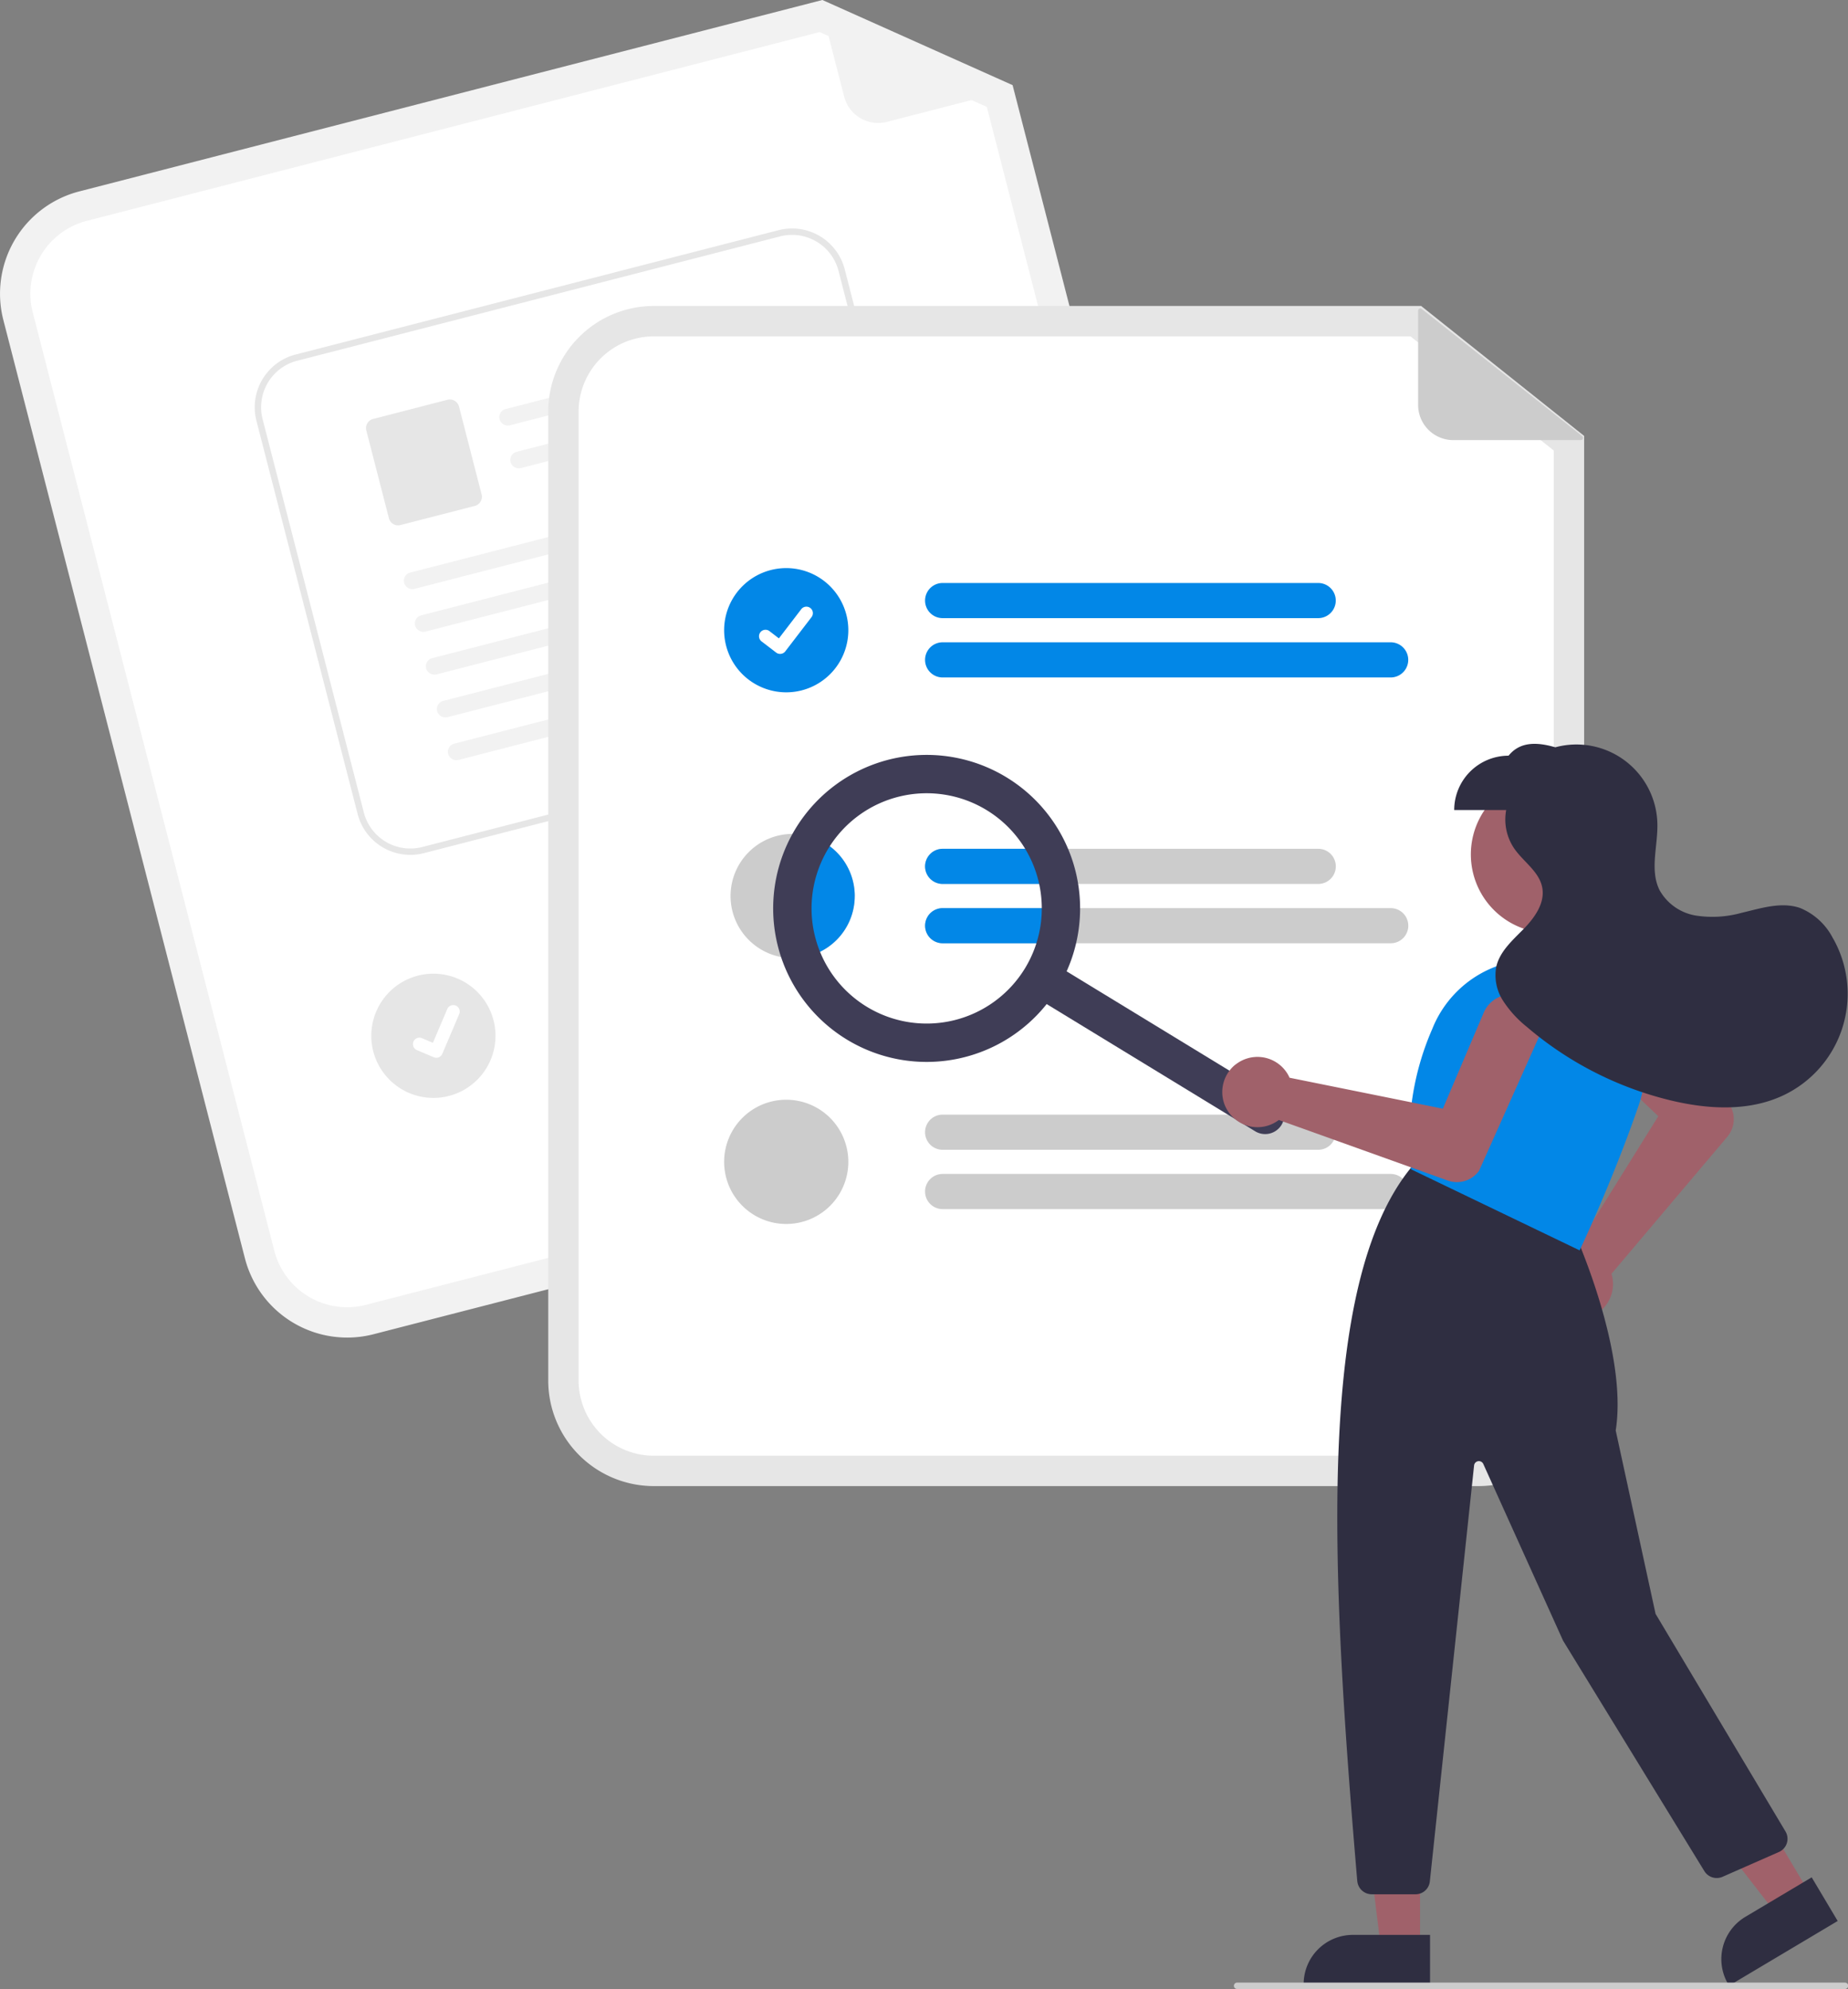 <svg xmlns="http://www.w3.org/2000/svg" width="191.03" height="205.548" viewBox="0 0 191.03 205.548">
  <rect x="0" y="0" width="191.03" height="205.548" fill="#808080" stroke="none"/>
  <g id="Group_16303" data-name="Group 16303" transform="translate(1967.708 -2476.452)">
    <g id="Group_16302" data-name="Group 16302">
      <path id="Path_102217" data-name="Path 102217" d="M121.175,116.622,38.6,137.887a10.919,10.919,0,0,1-13.282-7.842L.344,33.066A10.919,10.919,0,0,1,8.186,19.784L85.01,0l19.663,8.8,24.344,94.537a10.919,10.919,0,0,1-7.842,13.282" transform="translate(-1967.707 2476.451)" fill="#f2f2f2"/>
      <path id="Path_102218" data-name="Path 102218" d="M15.33,29.538A7.775,7.775,0,0,0,9.745,39l24.973,96.979a7.775,7.775,0,0,0,9.458,5.585L126.752,120.3a7.775,7.775,0,0,0,5.585-9.458L108.369,17.765l-17.28-7.736Z" transform="translate(-1974.068 2469.737)" fill="#fff"/>
      <path id="Path_102219" data-name="Path 102219" d="M276.287,9.829l-12.78,3.291a3.632,3.632,0,0,1-4.424-2.612l-2.431-9.439A.227.227,0,0,1,256.965.8l19.357,8.6a.227.227,0,0,1-.035.427" transform="translate(-2139.531 2475.926)" fill="#f2f2f2"/>
      <path id="Path_102220" data-name="Path 102220" d="M214.976,271.486l-37.6,9.681a1.816,1.816,0,0,1-.906-3.518l37.6-9.681a1.816,1.816,0,0,1,.906,3.518" transform="translate(-2084.944 2297.086)" fill="#ccc"/>
      <path id="Path_102221" data-name="Path 102221" d="M226.86,283.794l-44.851,11.55a1.816,1.816,0,0,1-.906-3.518l44.851-11.55a1.816,1.816,0,0,1,.906,3.518" transform="translate(-2088.044 2288.846)" fill="#ccc"/>
      <path id="Path_102222" data-name="Path 102222" d="M122.547,304.455a6.419,6.419,0,1,1-6.419,6.419,6.419,6.419,0,0,1,6.419-6.419" transform="translate(-2045.455 2272.62)" fill="#e6e6e6"/>
      <path id="Path_102223" data-name="Path 102223" d="M147.077,123.152,97.146,136a5.625,5.625,0,0,1-6.842-4.04L79.841,91.315a5.625,5.625,0,0,1,4.041-6.842l49.931-12.853a5.625,5.625,0,0,1,6.842,4.04l10.463,40.649a5.624,5.624,0,0,1-4.04,6.842" transform="translate(-2021.042 2428.62)" fill="#fff"/>
      <path id="Path_102224" data-name="Path 102224" d="M147.077,123.152,97.146,136a5.625,5.625,0,0,1-6.842-4.04L79.841,91.315a5.625,5.625,0,0,1,4.04-6.842l49.931-12.853a5.625,5.625,0,0,1,6.842,4.04l10.463,40.649a5.625,5.625,0,0,1-4.04,6.842M84.046,85.114a4.963,4.963,0,0,0-3.565,6.037L90.945,131.8a4.963,4.963,0,0,0,6.037,3.565l49.931-12.853a4.963,4.963,0,0,0,3.565-6.037L140.014,75.826a4.963,4.963,0,0,0-6.037-3.565Z" transform="translate(-2021.042 2428.62)" fill="#e6e6e6"/>
      <path id="Path_102225" data-name="Path 102225" d="M182.493,109.712l-25.2,6.487a.9.9,0,0,1-1.093-.568.869.869,0,0,1,.567-1.091l.045-.013,25.651-6.6c1.036.525.763,1.6.029,1.788Z" transform="translate(-2072.256 2404.197)" fill="#f2f2f2"/>
      <path id="Path_102226" data-name="Path 102226" d="M185.936,123.086l-25.2,6.487a.9.9,0,0,1-1.093-.568.87.87,0,0,1,.567-1.091l.045-.013,25.651-6.6c1.036.525.763,1.6.029,1.788Z" transform="translate(-2074.561 2395.243)" fill="#f2f2f2"/>
      <path id="Path_102227" data-name="Path 102227" d="M125.725,135.908l-7.69,1.98a.979.979,0,0,1-1.191-.7l-2.336-9.076a.979.979,0,0,1,.7-1.191l7.69-1.98a.979.979,0,0,1,1.191.7l2.336,9.076A.979.979,0,0,1,125.725,135.908Z" transform="translate(-2044.349 2392.826)" fill="#e6e6e6"/>
      <path id="Path_102228" data-name="Path 102228" d="M165.9,150.526l-38.459,9.9a.9.9,0,0,1-1.093-.568.87.87,0,0,1,.567-1.091l.045-.013,38.911-10.016C166.911,149.263,166.638,150.337,165.9,150.526Z" transform="translate(-2052.272 2376.872)" fill="#f2f2f2"/>
      <path id="Path_102229" data-name="Path 102229" d="M169.346,163.9l-38.459,9.9a.9.9,0,0,1-1.093-.568.87.87,0,0,1,.567-1.091l.045-.013,38.911-10.016C170.354,162.641,170.081,163.715,169.346,163.9Z" transform="translate(-2054.577 2367.915)" fill="#f2f2f2"/>
      <path id="Path_102230" data-name="Path 102230" d="M172.788,177.273l-38.459,9.9a.9.9,0,0,1-1.093-.568.869.869,0,0,1,.567-1.091l.045-.013,38.911-10.016C173.8,176.01,173.523,177.084,172.788,177.273Z" transform="translate(-2056.881 2358.965)" fill="#f2f2f2"/>
      <path id="Path_102231" data-name="Path 102231" d="M176.231,190.65l-38.459,9.9a.9.9,0,0,1-1.093-.568.869.869,0,0,1,.567-1.091l.045-.013L176.2,188.862c1.036.525.763,1.6.029,1.788" transform="translate(-2059.187 2350.009)" fill="#f2f2f2"/>
      <path id="Path_102232" data-name="Path 102232" d="M179.673,204.021l-38.459,9.9a.9.9,0,0,1-1.093-.568.869.869,0,0,1,.567-1.091l.045-.013,38.911-10.016c1.036.525.763,1.6.029,1.788" transform="translate(-2061.491 2341.057)" fill="#f2f2f2"/>
      <path id="Path_102233" data-name="Path 102233" d="M131.741,319.693a.664.664,0,0,1-.421-.029l-.008,0-1.749-.741a.67.67,0,1,1,.521-1.235h0l1.133.482,1.485-3.493a.67.67,0,0,1,.879-.355h0l-.009.023.009-.023a.671.671,0,0,1,.354.879l-1.747,4.107a.67.67,0,0,1-.451.386Z" transform="translate(-2054.175 2266.051)" fill="#fff"/>
      <path id="Path_102234" data-name="Path 102234" d="M267.647,217.634h-85.27a10.919,10.919,0,0,1-10.907-10.907V106.585a10.919,10.919,0,0,1,10.907-10.907h79.33l16.847,13.428v97.621a10.919,10.919,0,0,1-10.907,10.907" transform="translate(-2082.507 2412.395)" fill="#e6e6e6"/>
      <path id="Path_102235" data-name="Path 102235" d="M188.738,105.178a7.776,7.776,0,0,0-7.767,7.767V213.087a7.776,7.776,0,0,0,7.767,7.767h85.27a7.776,7.776,0,0,0,7.767-7.767V116.979l-14.805-11.8Z" transform="translate(-2088.867 2406.035)" fill="#fff"/>
      <path id="Path_102236" data-name="Path 102236" d="M329.973,185.924H291.151a1.816,1.816,0,0,1,0-3.633h38.822a1.816,1.816,0,0,1,0,3.633Z" transform="translate(-2161.418 2354.408)" fill="#0287e7"/>
      <path id="Path_102237" data-name="Path 102237" d="M337.462,204.471H291.147a1.816,1.816,0,1,1,0-3.633h46.314a1.816,1.816,0,0,1,0,3.633" transform="translate(-2161.414 2341.991)" fill="#0287e7"/>
      <path id="Path_102238" data-name="Path 102238" d="M329.968,265.406H291.147a1.816,1.816,0,0,0,0,3.632h38.826a1.816,1.816,0,0,0,0-3.632" transform="translate(-2161.412 2298.763)" fill="#ccc"/>
      <path id="Path_102239" data-name="Path 102239" d="M337.461,283.956H291.147a1.816,1.816,0,0,0,0,3.632h46.318a1.816,1.816,0,0,0,0-3.632" transform="translate(-2161.412 2286.344)" fill="#ccc"/>
      <path id="Path_102240" data-name="Path 102240" d="M329.973,352.16H291.151a1.816,1.816,0,0,1,0-3.633h38.822a1.816,1.816,0,0,1,0,3.633Z" transform="translate(-2161.418 2243.114)" fill="#ccc"/>
      <path id="Path_102241" data-name="Path 102241" d="M337.462,370.707H291.147a1.816,1.816,0,1,1,0-3.633h46.314a1.816,1.816,0,0,1,0,3.633" transform="translate(-2161.414 2230.697)" fill="#ccc"/>
      <path id="Path_102242" data-name="Path 102242" d="M232.907,177.637a6.419,6.419,0,1,1-6.419,6.419,6.419,6.419,0,0,1,6.419-6.419" transform="translate(-2119.341 2357.524)" fill="#0287e7"/>
      <path id="Path_102243" data-name="Path 102243" d="M239.572,194.58a.666.666,0,0,1-.4-.133l-.007-.005-1.508-1.154a.67.67,0,1,1,.815-1.065h0l.977.75,2.309-3.013a.67.67,0,0,1,.94-.124h0l-.014.02.015-.02a.671.671,0,0,1,.124.94l-2.716,3.542a.671.671,0,0,1-.533.261Z" transform="translate(-2126.641 2349.449)" fill="#fff"/>
      <path id="Path_102244" data-name="Path 102244" d="M241.325,267.169a6.419,6.419,0,0,1-6.417,6.422h0a1.37,1.37,0,0,1-.165-.007,6.419,6.419,0,1,1,6.584-6.415" transform="translate(-2120.678 2301.881)" fill="#ccc"/>
      <path id="Path_102245" data-name="Path 102245" d="M232.907,343.873a6.419,6.419,0,1,1-6.419,6.419,6.419,6.419,0,0,1,6.419-6.419" transform="translate(-2119.341 2246.229)" fill="#ccc"/>
      <path id="Path_102246" data-name="Path 102246" d="M460.388,110.051h-13.2a3.633,3.633,0,0,1-3.633-3.633V96.672a.227.227,0,0,1,.368-.178l16.6,13.152a.227.227,0,0,1-.141.4" transform="translate(-2264.669 2411.882)" fill="#ccc"/>
      <path id="Path_102247" data-name="Path 102247" d="M251.973,267.355a6.419,6.419,0,0,1-6.417,6.422h0a1.37,1.37,0,0,1-.165-.007,13.9,13.9,0,0,1,1.246-12.744,6.423,6.423,0,0,1,5.338,6.329" transform="translate(-2131.326 2301.695)" fill="#0287e7"/>
      <path id="Path_102248" data-name="Path 102248" d="M289.331,267.224a1.821,1.821,0,0,1,1.818-1.818h9.674a13.732,13.732,0,0,1,1.193,3.632H291.149a1.818,1.818,0,0,1-1.818-1.814" transform="translate(-2161.414 2298.763)" fill="#0287e7"/>
      <path id="Path_102249" data-name="Path 102249" d="M302.239,283.956a13.857,13.857,0,0,1-.483,3.632H291.147a1.816,1.816,0,0,1,0-3.632h11.1Z" transform="translate(-2161.412 2286.344)" fill="#0287e7"/>
      <path id="Path_102250" data-name="Path 102250" d="M346.5,317.036a1.983,1.983,0,0,1-2.726.66l-23.137-14.112A1.983,1.983,0,0,1,322.7,300.2l23.137,14.112a1.983,1.983,0,0,1,.66,2.726" transform="translate(-2181.735 2275.665)" fill="#3f3d56"/>
      <path id="Path_102251" data-name="Path 102251" d="M271.232,260.158a15.864,15.864,0,1,1-5.282-21.8,15.864,15.864,0,0,1,5.282,21.8m-23.7-14.457a11.9,11.9,0,1,0,16.353-3.962,11.9,11.9,0,0,0-16.353,3.962" transform="translate(-2129.607 2318.43)" fill="#3f3d56"/>
      <path id="Path_102252" data-name="Path 102252" d="M468.155,242.612a8.117,8.117,0,1,1-8.117,8.117,8.117,8.117,0,0,1,8.117-8.117" transform="translate(-2275.702 2314.023)" fill="#a0616a"/>
      <path id="Path_102253" data-name="Path 102253" d="M482.658,341.536a3.636,3.636,0,0,1,2.351-4.574,3.587,3.587,0,0,1,.4-.1,3.472,3.472,0,0,1,.482-.06l8.55-13.723-7.81-7.425a3.117,3.117,0,0,1,4.3-4.519l.041.04,10.784,10.634.022.026a2.824,2.824,0,0,1-.2,3.366L489.6,339.367a3.386,3.386,0,0,1,.089.346,3.638,3.638,0,0,1-3.264,4.335q-.155.013-.308.014a3.648,3.648,0,0,1-3.455-2.525" transform="translate(-2290.728 2268.724)" fill="#a0616a"/>
      <path id="Path_102254" data-name="Path 102254" d="M432.034,577.342h-4.052l-1.927-15.629h5.98Z" transform="translate(-2252.95 2100.387)" fill="#a0616a"/>
      <path id="Path_102255" data-name="Path 102255" d="M420.807,610.248H407.742v-.165A5.085,5.085,0,0,1,412.827,605h7.98Z" transform="translate(-2240.689 2071.408)" fill="#2f2e41"/>
      <path id="Path_102256" data-name="Path 102256" d="M539.4,564.848l-3.482,2.073-9.652-12.442,5.138-3.059Z" transform="translate(-2320.04 2107.278)" fill="#a0616a"/>
      <path id="Path_102257" data-name="Path 102257" d="M550.406,591.523l-11.226,6.684-.085-.142a5.085,5.085,0,0,1,1.768-6.971h0l6.856-4.082Z" transform="translate(-2328.15 2083.449)" fill="#2f2e41"/>
      <path id="Path_102258" data-name="Path 102258" d="M420.325,438.558C417.611,406.6,416,376.9,425.919,364.792L426,364.7l16.7,6.68.027.06c.056.123,5.61,12.339,4.314,20.555l4.119,18.947,13.43,22.488a1.488,1.488,0,0,1-.515,2.04,1.443,1.443,0,0,1-.163.084l-5.836,2.568a1.5,1.5,0,0,1-1.867-.584l-14.61-23.823-8.252-18.272a.5.5,0,0,0-.945.152l-4.575,43a1.484,1.484,0,0,1-1.479,1.33h-4.537a1.5,1.5,0,0,1-1.483-1.363" transform="translate(-2247.731 2232.287)" fill="#2f2e41"/>
      <path id="Path_102259" data-name="Path 102259" d="M440.982,321.759l-.08-.038-.012-.088a28.2,28.2,0,0,1,2.195-14.418,11.387,11.387,0,0,1,20.578-1.249,11.31,11.31,0,0,1,.784,9.064c-2.622,7.668-6.024,14.842-6.058,14.914l-.071.15Z" transform="translate(-2262.739 2275.574)" fill="#0287e7"/>
      <path id="Path_102260" data-name="Path 102260" d="M383.679,318.179a3.636,3.636,0,0,1,5.107.6,3.694,3.694,0,0,1,.237.338,3.416,3.416,0,0,1,.224.431l15.849,3.2,4.22-9.916a3.117,3.117,0,1,1,5.736,2.442l-.022.051-6.184,13.825-.017.03a2.824,2.824,0,0,1-3.222.995l-17.468-6.26a3.379,3.379,0,0,1-.292.2,3.636,3.636,0,0,1-5.006-1.176,3.6,3.6,0,0,1-.2-.363c-.045-.093-.085-.188-.121-.284a3.649,3.649,0,0,1,1.155-4.121" transform="translate(-2223.655 2268.279)" fill="#a0616a"/>
      <path id="Path_102261" data-name="Path 102261" d="M493.987,252.714a6.619,6.619,0,0,0-3.427-3.167c-1.945-.661-4.051.043-6.051.513a11.21,11.21,0,0,1-4.7.278,5.282,5.282,0,0,1-3.757-2.626c-1.039-2.083-.164-4.568-.227-6.895a8.372,8.372,0,0,0-10.55-7.87c-1.915-.553-3.648-.6-4.833.868a5.619,5.619,0,0,0-5.619,5.619h5.373a5.337,5.337,0,0,0,.811,3.943c.948,1.393,2.6,2.4,2.915,4.057.308,1.6-.783,3.126-1.926,4.292s-2.471,2.321-2.828,3.915a4.852,4.852,0,0,0,.7,3.492,11.379,11.379,0,0,0,2.441,2.689,35.83,35.83,0,0,0,14.885,7.615c3.868.931,8.1,1.173,11.69-.54a11.61,11.61,0,0,0,5.479-15.477q-.172-.359-.368-.707" transform="translate(-2272.208 2320.732)" fill="#2f2e41"/>
      <path id="Path_102262" data-name="Path 102262" d="M449.123,620.587h-62.8a.331.331,0,1,1,0-.661h62.8a.331.331,0,1,1,0,.661" transform="translate(-2226.131 2061.413)" fill="#ccc"/>
    </g>
  </g>
</svg>

